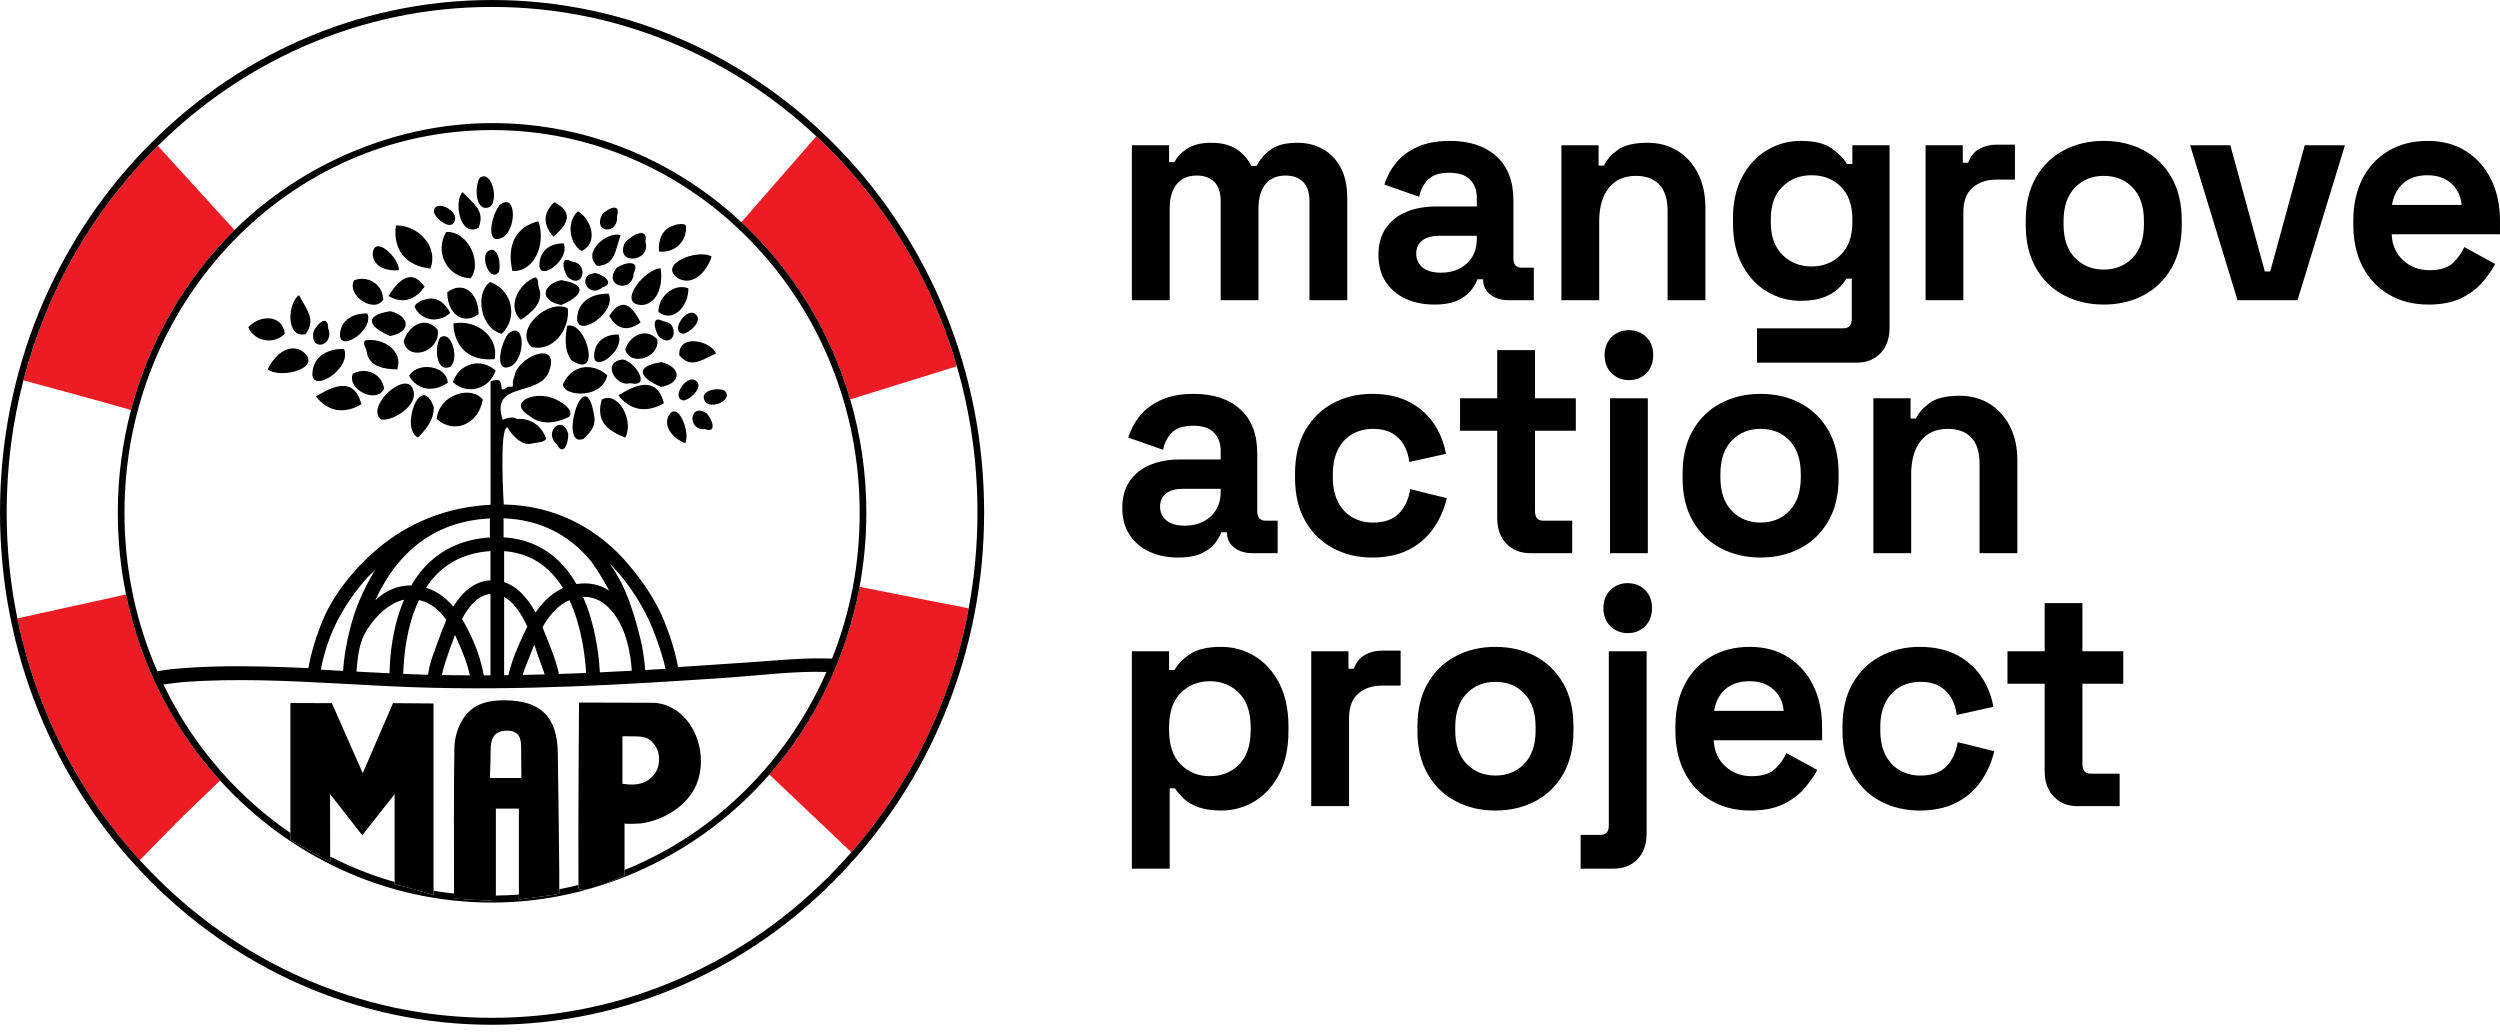 <?xml version="1.0" encoding="UTF-8"?>
<svg xmlns="http://www.w3.org/2000/svg" width="174" height="72" viewBox="0 0 174 72" fill="none">
  <path d="M53.549 53.909L59.254 59.317C61.828 56.371 63.885 53.027 65.376 49.355C66.298 47.085 66.98 44.74 67.422 42.341L59.826 40.845C58.907 45.816 56.688 50.305 53.549 53.91L53.549 53.909Z" fill="#ED1C24"></path>
  <path d="M15.317 54.324C12.096 50.777 9.786 46.326 8.773 41.374L1.209 43.038C1.651 45.195 2.287 47.306 3.119 49.355C4.705 53.258 6.928 56.789 9.733 59.865L12.425 57.115L15.316 54.324H15.317Z" fill="#ED1C24"></path>
  <path d="M59.175 27.797L66.596 25.49C66.251 24.299 65.845 23.124 65.376 21.969C63.674 17.78 61.239 14.018 58.136 10.787C57.809 10.446 57.475 10.116 57.136 9.79L54.543 12.762L57.136 9.789C57.029 9.687 56.923 9.586 56.815 9.485L51.601 15.465C55.114 18.735 57.77 22.982 59.175 27.797H59.175Z" fill="#ED1C24"></path>
  <path d="M9.117 28.536C10.388 23.684 12.919 19.373 16.324 16.01L10.986 10.152C10.775 10.361 10.566 10.572 10.36 10.787C7.257 14.018 4.821 17.78 3.12 21.969C2.523 23.44 2.027 24.942 1.631 26.47L7.067 27.957L9.117 28.536Z" fill="#ED1C24"></path>
  <path d="M36.114 62.617V62.608C36.084 62.614 36.081 62.617 36.114 62.617Z" fill="black"></path>
  <path d="M20.21 58.444V58.441C20.193 58.432 20.191 58.431 20.21 58.444Z" fill="black"></path>
  <path d="M30.174 62.313V62.338C30.208 62.338 30.205 62.328 30.174 62.313Z" fill="black"></path>
  <path d="M27.465 61.547V61.542C27.451 61.54 27.45 61.541 27.465 61.547Z" fill="black"></path>
  <path d="M51.601 15.465C46.994 11.176 40.914 8.567 34.248 8.567C27.582 8.567 20.994 11.398 16.324 16.01C12.92 19.373 10.389 23.684 9.117 28.536C8.519 30.817 8.199 33.215 8.199 35.693C8.199 37.642 8.398 39.542 8.773 41.374C9.786 46.325 12.096 50.777 15.317 54.323C20.066 59.554 26.79 62.818 34.248 62.818C41.706 62.818 48.783 59.381 53.549 53.909C56.689 50.304 58.908 45.815 59.826 40.844C60.134 39.176 60.298 37.455 60.298 35.693C60.298 32.946 59.904 30.296 59.175 27.797C57.771 22.982 55.115 18.735 51.601 15.465ZM52.339 54.531C49.989 56.978 47.253 58.899 44.206 60.241C43.961 60.349 43.715 60.451 43.467 60.551V60.92C43.898 60.762 40.269 62.413 40.263 61.799C40.262 61.732 40.262 61.664 40.261 61.594C39.819 61.705 39.374 61.803 38.926 61.89C38.926 62.002 38.926 62.102 38.926 62.178C39.17 62.241 36.398 62.549 36.114 62.607V62.617C36.081 62.617 36.084 62.613 36.114 62.607V62.264C35.584 62.303 35.051 62.325 34.516 62.33L34.525 62.716C34.525 62.716 31.459 62.537 31.601 62.537C31.601 62.423 31.601 62.308 31.601 62.193C31.123 62.142 30.647 62.076 30.174 61.997V62.313C30.205 62.328 30.208 62.337 30.174 62.337V62.313C29.917 62.182 27.64 61.569 27.466 61.541V61.546C27.45 61.54 27.452 61.539 27.466 61.541V61.388C26.388 61.08 25.328 60.698 24.29 60.241C23.847 60.046 23.412 59.837 22.982 59.617C22.983 59.735 22.984 59.844 22.985 59.941C22.987 60.09 20.412 58.55 20.21 58.441V58.444C20.191 58.431 20.193 58.431 20.21 58.441V57.969C18.758 56.976 17.403 55.828 16.157 54.53C14.205 52.497 12.602 50.186 11.376 47.642C11.681 47.6 12.456 47.492 12.798 47.467C14.605 47.336 16.418 47.315 18.229 47.351C21.784 47.422 25.331 47.712 28.884 47.834C36.173 48.084 43.463 47.655 50.736 47.159C52.934 47.008 55.254 46.697 57.524 46.767C56.254 49.657 54.514 52.266 52.339 54.53L52.339 54.531ZM33.288 36.151C33.539 36.121 33.805 36.099 34.096 36.082V37.406C32.253 37.521 30.734 38.208 29.577 39.45C29.223 39.832 28.904 40.27 28.624 40.749C28.021 40.741 27.441 40.887 26.908 41.192C26.633 41.349 26.369 41.548 26.118 41.787C26.247 41.503 26.383 41.228 26.527 40.963C28.055 38.149 30.329 36.53 33.288 36.152V36.151L33.288 36.151ZM29.163 41.765C29.203 41.773 29.238 41.782 29.273 41.791C29.952 41.97 30.556 42.423 31.067 43.139L30.753 43.917C30.189 45.465 29.916 46.034 29.794 46.961C29.635 46.957 29.475 46.954 29.315 46.949C28.899 46.937 28.483 46.92 28.067 46.904C28.092 45.801 28.267 43.625 29.163 41.764V41.765ZM27.111 46.861C26.344 46.825 25.577 46.786 24.81 46.744C24.833 46.347 24.88 45.947 24.939 45.572C24.999 45.196 25.082 44.824 25.218 44.471C25.355 44.119 25.558 43.793 25.774 43.495C26.196 42.907 26.736 42.382 27.348 42.036L27.382 42.017C27.623 41.88 27.868 41.788 28.125 41.739C27.305 43.64 27.133 45.681 27.111 46.861ZM31.669 44.188C32.258 45.457 32.555 46.302 32.702 47.005C32.054 47.002 31.405 46.997 30.756 46.984C30.861 46.436 31.12 45.668 31.669 44.188ZM32.158 43.076C32.733 41.992 33.398 41.409 34.137 41.341V47.004C33.982 47.005 33.827 47.007 33.671 47.007C33.508 46.064 33.107 44.678 32.158 43.076H32.158ZM31.552 42.216C31 41.566 30.361 41.127 29.647 40.909C29.842 40.612 30.053 40.338 30.277 40.097C31.256 39.044 32.554 38.459 34.137 38.356V40.389C33.136 40.443 32.267 41.056 31.552 42.216V42.216ZM24.467 43.38C24.425 43.521 23.97 45.105 23.88 46.693C23.363 46.665 22.845 46.636 22.328 46.61C22.431 46.042 22.585 45.484 22.761 44.938C23.007 44.177 23.315 43.484 23.702 42.796C24.113 42.066 24.584 41.375 25.108 40.734C25.271 40.533 25.44 40.337 25.614 40.147C25.777 39.968 26.034 39.789 26.16 39.582C25.573 40.544 24.857 41.91 24.467 43.38ZM43.877 45.788C43.919 46.079 43.952 46.382 43.972 46.684C43.231 46.724 42.49 46.761 41.75 46.795C41.677 45.519 41.423 43.439 40.582 41.552C41.08 41.528 41.52 41.654 41.924 41.933C43.117 42.759 43.67 44.341 43.877 45.787V45.788ZM42.45 39.239C42.673 39.463 42.889 39.697 43.098 39.941C43.125 39.973 43.364 40.262 43.388 40.293C44.564 41.769 45.214 43.227 45.448 43.812C45.448 43.812 46.065 45.367 46.322 46.549C45.848 46.578 45.374 46.606 44.9 46.633C44.865 46.072 44.786 45.514 44.697 45.022C44.697 45.022 44.115 42.151 43.133 40.35C42.921 39.959 42.692 39.59 42.45 39.239ZM36.703 43.615C35.964 45.099 35.575 46.156 35.381 46.992C35.283 46.994 35.186 46.996 35.088 46.997V41.548C35.681 41.872 36.224 42.567 36.703 43.615ZM35.088 40.513V38.358C36.312 38.449 37.359 38.901 38.202 39.703C38.562 40.044 38.891 40.456 39.183 40.927C38.469 41.252 37.83 41.824 37.276 42.632C36.656 41.498 35.921 40.786 35.088 40.513ZM37.189 44.872C37.565 46.012 37.79 46.551 37.91 46.94C37.397 46.955 36.884 46.966 36.371 46.976C36.529 46.456 36.784 45.913 37.189 44.872ZM37.758 43.654C38.292 42.707 38.922 42.074 39.632 41.77C40.464 43.554 40.719 45.606 40.795 46.838C40.163 46.865 39.53 46.888 38.898 46.909C38.757 46.155 38.42 45.275 37.758 43.654L37.758 43.654ZM40.126 40.65C39.757 40.014 39.331 39.463 38.858 39.013C37.822 38.03 36.541 37.488 35.047 37.4V36.074C37.545 36.167 39.591 37.178 41.151 39.083C41.409 39.443 41.91 40.179 42.398 41.108C41.731 40.67 40.968 40.517 40.126 40.65ZM57.91 45.838C55.979 45.762 54.015 45.969 52.114 46.101C50.474 46.214 48.833 46.325 47.192 46.429C46.92 44.888 46.303 43.409 46.247 43.277C45.227 40.689 43.047 38.524 43.047 38.524C41.359 36.843 38.761 35.182 35.061 35.112C35.061 35.112 34.727 29.698 35.319 29.747C35.695 30.381 36.367 31.058 37.037 30.867C37.344 30.786 37.873 30.81 38.009 30.548C37.715 29.581 36.816 29.064 35.975 29.172C35.861 29.03 35.474 29.007 34.986 29.217C34.114 26.579 37.395 27.577 38.152 25.995C39.118 23.719 36.4 24.607 35.871 25.937C35.835 26.217 35.645 26.441 35.704 26.772C35.704 26.906 35.666 26.947 35.527 26.92C35.28 26.795 34.87 27.47 34.901 26.838C34.825 26.477 34.775 26.319 34.144 26.55V35.132C33.853 35.147 33.562 35.17 33.248 35.204C29.813 35.591 27.36 37.159 25.745 38.67C25.745 38.67 23.44 40.69 22.421 43.278C22.364 43.412 21.728 44.937 21.463 46.503C20.386 46.452 19.308 46.41 18.229 46.388C16.119 46.346 13.998 46.369 11.895 46.579C11.596 46.609 10.974 46.712 10.974 46.712L11.023 46.879C10.903 46.609 10.786 46.338 10.674 46.064C9.34 42.779 8.664 39.291 8.664 35.694C8.664 32.097 9.34 28.608 10.674 25.324C11.963 22.152 13.808 19.303 16.158 16.856C18.508 14.409 21.244 12.488 24.29 11.146C27.444 9.757 30.795 9.053 34.248 9.053C37.702 9.053 41.053 9.757 44.207 11.146C47.253 12.488 49.99 14.409 52.339 16.856C54.689 19.303 56.534 22.152 57.823 25.324C59.157 28.608 59.833 32.097 59.833 35.694C59.833 39.291 59.185 42.62 57.911 45.839L57.91 45.838Z" fill="black"></path>
  <path d="M34.248 0C15.333 0 0 15.966 0 35.662C0 55.358 15.333 71.325 34.248 71.325C53.163 71.325 68.496 55.358 68.496 35.662C68.496 15.966 53.162 0 34.248 0ZM65.376 49.355C63.885 53.027 61.828 56.371 59.254 59.317C58.891 59.731 58.518 60.138 58.136 60.536C55.034 63.767 51.421 66.304 47.398 68.075C43.233 69.91 38.809 70.84 34.248 70.84C29.687 70.84 25.263 69.91 21.098 68.075C17.075 66.304 13.462 63.767 10.359 60.536C10.147 60.315 9.938 60.091 9.732 59.865C6.927 56.788 4.704 53.257 3.119 49.355C2.286 47.305 1.65 45.194 1.208 43.037C0.715 40.631 0.464 38.166 0.464 35.662C0.464 32.523 0.857 29.447 1.63 26.469C2.027 24.942 2.521 23.439 3.119 21.969C4.82 17.78 7.256 14.018 10.359 10.787C10.565 10.572 10.774 10.361 10.985 10.152C13.945 7.222 17.342 4.902 21.098 3.248C25.262 1.413 29.686 0.483 34.247 0.483C38.809 0.483 43.233 1.413 47.397 3.248C50.862 4.774 54.022 6.868 56.815 9.484C56.922 9.585 57.029 9.686 57.135 9.789L57.136 9.79C57.475 10.115 57.809 10.446 58.136 10.787C61.239 14.017 63.675 17.779 65.376 21.969C65.845 23.124 66.251 24.299 66.596 25.489C67.548 28.77 68.031 32.177 68.031 35.662C68.031 37.925 67.826 40.156 67.422 42.34C66.98 44.74 66.298 47.085 65.376 49.354V49.355Z" fill="black"></path>
  <path d="M47.578 27.875C48.131 27.782 49.125 26.77 48.301 26.424C47.641 26.232 46.717 27.739 47.578 27.875Z" fill="black"></path>
  <path d="M47.912 20.07C46.987 19.694 45.833 20.543 45.826 21.701C46.844 22.529 47.934 21.284 47.912 20.07Z" fill="black"></path>
  <path d="M46.149 22.358C45.328 21.889 45.518 22.924 45.865 23.433C46.957 24.381 47.38 22.456 46.149 22.358Z" fill="black"></path>
  <path d="M47.538 23.236C48.092 23.143 49.086 22.131 48.261 21.784C47.602 21.593 46.678 23.1 47.538 23.236Z" fill="black"></path>
  <path d="M38.58 14.073C37.843 14.75 37.728 15.583 38.514 16.469C39.323 15.785 40.117 14.862 38.58 14.073Z" fill="black"></path>
  <path d="M45.747 23.625C45.004 22.794 43.884 23.279 43.517 24.303C43.815 25.548 45.943 24.921 45.747 23.625Z" fill="black"></path>
  <path d="M44.922 16.829C45.132 15.735 43.946 16.341 43.474 16.922C42.797 18.501 45.35 18.235 44.922 16.829Z" fill="black"></path>
  <path d="M42.943 15.046C43.237 14.095 42.323 14.466 41.913 14.92C41.225 16.24 43.057 16.37 42.943 15.046Z" fill="black"></path>
  <path d="M47.281 19.415C48.323 19.896 49.217 18.831 49.53 17.858C48.582 17.273 45.612 18.431 47.281 19.415Z" fill="black"></path>
  <path d="M40.475 17.469C41.654 16.941 41.209 15.297 40.227 14.704C39.457 15.376 39.552 16.879 40.475 17.469Z" fill="black"></path>
  <path d="M47.745 15.785C47.775 15.48 47.06 15.603 46.876 15.703C46.053 15.942 45.812 16.746 45.863 17.505C46.966 17.637 47.809 16.783 47.745 15.785Z" fill="black"></path>
  <path d="M43.049 23.283C42.276 23.251 41.351 23.649 41.348 24.831C41.423 25.922 43.487 24.396 43.049 23.283Z" fill="black"></path>
  <path d="M43.848 26.67C45.423 27.016 44.143 25.096 43.334 25.021C41.838 25.196 42.854 26.951 43.848 26.67Z" fill="black"></path>
  <path d="M40.166 22.244C40.264 23.51 42.935 21.738 42.367 20.445C41.368 20.407 40.169 20.871 40.166 22.244Z" fill="black"></path>
  <path d="M39.239 16.945C38.466 16.913 37.542 17.311 37.538 18.493C37.614 19.584 39.677 18.057 39.239 16.945Z" fill="black"></path>
  <path d="M41.922 20.002C42.821 19.743 42.029 19.124 41.453 19.005C40.053 19.111 40.958 20.832 41.922 20.002Z" fill="black"></path>
  <path d="M47.279 24.733C48.119 25.712 48.895 24.999 49.834 24.61C49.494 23.711 47.191 23.186 47.279 24.733Z" fill="black"></path>
  <path d="M42.916 18.649C41.902 19.931 44.029 20.482 44.107 19.015C44.602 18.046 43.469 18.247 42.916 18.649Z" fill="black"></path>
  <path d="M37.501 20.002C37.419 19.778 37.514 19.326 37.235 19.308C36.148 19.717 35.228 21.333 36.248 22.256V22.258C36.995 21.769 37.898 21.037 37.501 20.002L37.501 20.002Z" fill="black"></path>
  <path d="M39.067 21.228C40.563 20.588 40.953 19.804 39.055 19.497C37.715 19.817 37.532 20.939 39.067 21.228Z" fill="black"></path>
  <path d="M44.729 21.227C45.854 21.093 46.149 19.693 45.98 18.679C44.888 18.671 42.828 21.253 44.729 21.227Z" fill="black"></path>
  <path d="M39.772 25.074C41.908 26.503 40.815 22.315 39.475 22.673C39.337 23.46 39.256 24.375 39.772 25.074Z" fill="black"></path>
  <path d="M42.272 26.127C41.318 25.269 39.965 25.338 39.291 26.529C38.576 27.439 41.792 28.051 42.272 26.127Z" fill="black"></path>
  <path d="M39.795 18.204C38.974 17.735 39.164 18.77 39.511 19.279C40.603 20.227 41.026 18.302 39.795 18.204Z" fill="black"></path>
  <path d="M44.584 22.442C44.089 21.47 43.373 20.477 42.404 21.986C42.904 22.879 43.648 23.136 44.584 22.442Z" fill="black"></path>
  <path d="M41.566 18.504C42.803 18.488 42.832 17.387 43.192 16.375C42.344 16.044 40.442 17.54 41.566 18.504Z" fill="black"></path>
  <path d="M34.11 19.628C33.047 20.375 33.401 22.852 34.921 23.233C36.056 22.154 35.699 20.196 34.11 19.628Z" fill="black"></path>
  <path d="M31.521 26.59C32.497 27.523 34.06 27.102 34.497 25.79C33.469 24.869 31.98 25.274 31.521 26.59Z" fill="black"></path>
  <path d="M39.521 21.463C38.151 20.737 35.727 22.983 36.997 24.148C38.457 24.515 39.671 22.982 39.521 21.463Z" fill="black"></path>
  <path d="M35.377 23.223C34.774 24.002 34.369 26.158 35.65 25.436C36.605 24.781 36.535 22.267 35.377 23.223Z" fill="black"></path>
  <path d="M30.396 29.154C31.537 30.227 33.289 29.588 33.603 27.814C32.778 26.776 30.547 27.478 30.396 29.154Z" fill="black"></path>
  <path d="M23.942 24.29C22.943 24.253 21.744 24.716 21.741 26.09C21.839 27.355 24.51 25.583 23.942 24.29Z" fill="black"></path>
  <path d="M21.987 27.595C22.877 28.716 24.011 28.799 25.156 28.14C24.657 26.194 23.169 26.856 21.987 27.595Z" fill="black"></path>
  <path d="M29.094 30.444C29.641 29.903 30.215 29.222 30.189 28.33C29.273 25.805 27.823 29.865 29.094 30.444Z" fill="black"></path>
  <path d="M28.607 26.854C27.849 26.08 25.462 28.401 26.533 29.196C27.36 29.36 29.473 28.029 28.607 26.854Z" fill="black"></path>
  <path d="M21.26 23.26C22.05 22.233 21.295 21.496 20.815 20.543C20.033 21.023 19.849 23.556 21.26 23.26Z" fill="black"></path>
  <path d="M26.736 27.055C26.557 25.941 25.384 25.529 24.549 26.023C24.147 27.132 26.223 28.131 26.736 27.055Z" fill="black"></path>
  <path d="M35.664 18.863C37.206 18.937 38.011 16.97 37.474 15.406C35.951 15.749 35.234 17.028 35.664 18.863Z" fill="black"></path>
  <path d="M46.496 29.018C46.189 29.842 46.982 30.579 47.691 30.849C48.078 30.101 47.141 27.702 46.496 29.018Z" fill="black"></path>
  <path d="M46.022 25.202C44.124 25.509 44.514 26.292 46.01 26.933C47.545 26.644 47.363 25.522 46.022 25.202Z" fill="black"></path>
  <path d="M49.087 27.966C49.538 28.519 51.082 27.817 50.434 27.19C49.926 26.935 48.578 27.186 49.087 27.966Z" fill="black"></path>
  <path d="M37.942 27.582H37.943C36.938 27.4 35.414 28.042 36.82 28.926C37.642 29.631 38.716 29.449 39.594 29.024C40.131 28.444 38.528 27.588 37.942 27.582Z" fill="black"></path>
  <path d="M43.039 27.519C43.929 28.639 45.062 28.723 46.208 28.064C45.709 26.117 44.22 26.78 43.039 27.519Z" fill="black"></path>
  <path d="M38.761 30.925C39.205 31.805 39.578 30.832 39.551 30.199C39.129 28.759 37.788 30.108 38.761 30.925Z" fill="black"></path>
  <path d="M40.628 30.536C41.048 30.098 41.453 29.747 41.37 29.036C40.73 24.768 38.784 31.327 40.628 30.536Z" fill="black"></path>
  <path d="M41.879 27.815C41.444 29.341 42.307 29.985 43.516 30.458C44.157 29.313 43.035 27.177 41.879 27.815Z" fill="black"></path>
  <path d="M49.048 29.864C49.927 30.19 49.59 29.2 49.175 28.754C47.96 28.001 47.819 29.972 49.048 29.864Z" fill="black"></path>
  <path d="M21.036 24.436C20.053 23.832 19.052 24.781 18.639 25.709C19.52 26.407 22.592 25.614 21.036 24.436Z" fill="black"></path>
  <path d="M29.583 20.852C29.378 20.877 28.713 21.186 28.891 21.426C29.334 22.304 30.472 22.535 31.336 21.785C31.001 21.115 30.396 20.577 29.583 20.852Z" fill="black"></path>
  <path d="M27.035 20.599C28.046 21.185 28.913 20.867 29.555 19.951C28.572 18.574 27.678 19.609 27.035 20.599Z" fill="black"></path>
  <path d="M31.053 16.146C30.237 17.521 31.08 19.297 32.752 19.371C33.583 18.339 32.612 16.062 31.053 16.146Z" fill="black"></path>
  <path d="M30.466 22.959C29.674 21.98 28.482 22.552 28.09 23.756C28.408 25.22 30.673 24.483 30.466 22.959Z" fill="black"></path>
  <path d="M31.129 20.341C31.129 21.872 32.28 22.667 33.313 21.852C33.277 20.291 32.18 19.538 31.129 20.341Z" fill="black"></path>
  <path d="M35.035 16.495C35.991 15.841 35.921 13.326 34.763 14.283C34.16 15.061 33.755 17.217 35.035 16.495Z" fill="black"></path>
  <path d="M33.917 17.525C33.431 18.042 34.169 19.663 34.712 18.932C34.919 18.37 34.61 16.933 33.917 17.525Z" fill="black"></path>
  <path d="M34.052 14.422C34.768 14.042 34.232 11.768 33.395 12.373C33.013 12.941 33.063 14.791 34.052 14.422Z" fill="black"></path>
  <path d="M27.164 21.658C25.266 21.965 25.656 22.749 27.152 23.389C28.687 23.101 28.505 21.979 27.164 21.658Z" fill="black"></path>
  <path d="M25.422 23.698C25.189 23.866 25.482 24.204 25.515 24.442C25.655 25.553 26.776 25.695 27.649 25.711C28.101 24.36 26.552 23.463 25.422 23.698Z" fill="black"></path>
  <path d="M31.162 26.634C31.112 25.44 29.073 25.153 28.473 26.147C29.041 27.191 30.221 27.317 31.162 26.634Z" fill="black"></path>
  <path d="M26.677 20.859C26.64 19.728 25.53 19.148 24.641 19.513C24.102 20.553 26.031 21.849 26.677 20.859Z" fill="black"></path>
  <path d="M25.565 21.818C24.701 21.787 23.665 22.187 23.662 23.374C23.747 24.468 26.055 22.937 25.565 21.818Z" fill="black"></path>
  <path d="M30.632 23.499C30.25 24.067 30.301 25.917 31.289 25.548C32.005 25.168 31.469 22.894 30.632 23.499Z" fill="black"></path>
  <path d="M27.764 18.8C27.805 17.945 25.982 16.239 25.942 17.727C26.003 18.612 27.017 18.896 27.764 18.8Z" fill="black"></path>
  <path d="M22.838 22.847C22.843 21.846 22.081 22.504 21.821 23.072C21.548 24.554 23.325 24.069 22.838 22.847Z" fill="black"></path>
  <path d="M19.824 23.219C19.648 21.855 18.061 21.905 17.281 22.78C17.688 23.753 19.061 24.032 19.824 23.219Z" fill="black"></path>
  <path d="M33.307 15.853C33.808 14.633 32.894 14.146 32.191 13.37C31.56 14.063 32.025 16.552 33.307 15.853Z" fill="black"></path>
  <path d="M34.426 24.995C34.74 23.365 33.068 22.194 31.552 22.516C31.622 24.193 32.678 25.161 34.426 24.995Z" fill="black"></path>
  <path d="M29.957 18.693C30.543 17.152 29.098 15.671 27.552 15.688C27.337 17.35 28.211 18.51 29.957 18.693Z" fill="black"></path>
  <path d="M31.681 15.223C31.704 14.487 30.134 13.857 30.206 14.793C30.416 15.353 31.555 16.168 31.681 15.223Z" fill="black"></path>
  <path d="M27.352 48.94L25.247 53.812L23.098 48.94C23.098 48.94 20.823 48.93 20.21 48.93V58.441C20.412 58.551 22.987 60.091 22.985 59.942C22.984 59.844 22.982 59.735 22.981 59.618C22.968 58.144 22.975 55.27 22.975 55.27L25.214 58.133L27.465 55.276V61.542C27.639 61.57 29.916 62.183 30.174 62.314V48.961C29.283 48.961 27.352 48.94 27.352 48.94V48.94Z" fill="black"></path>
  <path d="M20.21 58.444V58.441C20.193 58.432 20.191 58.431 20.21 58.444Z" fill="black"></path>
  <path d="M30.174 62.313V62.338C30.208 62.338 30.205 62.328 30.174 62.313Z" fill="black"></path>
  <path d="M27.465 61.547V61.542C27.451 61.54 27.45 61.541 27.465 61.547Z" fill="black"></path>
  <path d="M38.925 60.709C38.893 57.935 38.871 55.16 38.822 52.386C38.778 49.879 37.635 48.776 35.187 48.741C33.955 48.722 32.843 48.988 32.17 50.122C31.844 50.672 31.636 51.389 31.626 52.035C31.574 55.217 31.599 58.904 31.601 62.193C31.601 62.308 31.601 62.424 31.601 62.538C31.459 62.538 34.525 62.716 34.525 62.716L34.516 62.331L34.513 62.203V56.28H36.114V62.608C36.399 62.549 39.17 62.241 38.926 62.179C38.926 62.102 38.926 62.002 38.926 61.89C38.927 61.516 38.928 61 38.925 60.709L38.925 60.709ZM34.092 54.151C34.092 54.151 34.147 53.103 34.147 52.289C34.147 51.475 34.316 50.856 35.293 50.856C36.271 50.856 36.271 51.595 36.271 52.154C36.271 52.713 36.291 54.151 36.291 54.151H34.092Z" fill="black"></path>
  <path d="M36.114 62.617V62.607C36.084 62.614 36.081 62.617 36.114 62.617Z" fill="black"></path>
  <path d="M44.618 57.306C46.12 57.117 47.825 56.12 48.457 54.635C48.879 53.645 48.879 52.483 48.537 51.467C48.309 50.792 47.925 50.171 47.4 49.707C46.867 49.236 46.198 48.943 45.497 48.914L40.299 48.898C40.299 48.898 40.231 57.858 40.262 61.593C40.263 61.663 40.263 61.732 40.264 61.798C40.27 62.412 43.899 60.761 43.468 60.92V57.3C43.468 57.378 44.518 57.319 44.619 57.306H44.618ZM43.321 51.245C44.786 51.245 45.195 51.181 45.707 52.087C45.928 52.475 45.916 53.211 45.706 53.619C45.242 54.516 44.37 54.72 43.32 54.551V51.245H43.321Z" fill="black"></path>
  <path d="M78.779 20.893V10.11H81.368V11.285H81.743C81.924 10.922 82.223 10.607 82.641 10.339C83.058 10.071 83.609 9.937 84.29 9.937C85.028 9.937 85.619 10.086 86.065 10.383C86.51 10.68 86.851 11.068 87.088 11.546H87.464C87.701 11.082 88.035 10.698 88.466 10.393C88.897 10.089 89.51 9.937 90.303 9.937C90.943 9.937 91.525 10.078 92.046 10.361C92.569 10.643 92.986 11.071 93.299 11.643C93.613 12.216 93.769 12.936 93.769 13.806V20.893H91.138V14.002C91.138 13.408 90.992 12.962 90.7 12.665C90.408 12.368 89.997 12.219 89.468 12.219C88.87 12.219 88.407 12.418 88.08 12.817C87.753 13.216 87.59 13.784 87.59 14.523V20.893H84.959V14.001C84.959 13.407 84.813 12.961 84.521 12.664C84.229 12.367 83.818 12.218 83.289 12.218C82.691 12.218 82.228 12.418 81.901 12.816C81.574 13.215 81.411 13.784 81.411 14.523V20.892H78.78L78.779 20.893Z" fill="black"></path>
  <path d="M99.823 21.198C99.085 21.198 98.424 21.064 97.839 20.796C97.254 20.528 96.792 20.137 96.451 19.621C96.11 19.107 95.939 18.48 95.939 17.741C95.939 17.002 96.11 16.382 96.451 15.882C96.792 15.382 97.265 15.005 97.87 14.752C98.476 14.498 99.168 14.371 99.948 14.371H102.787V13.763C102.787 13.256 102.634 12.839 102.328 12.513C102.022 12.187 101.535 12.024 100.866 12.024C100.198 12.024 99.725 12.18 99.405 12.491C99.084 12.803 98.876 13.205 98.778 13.697L96.356 12.849C96.523 12.299 96.791 11.795 97.16 11.339C97.529 10.882 98.023 10.513 98.642 10.23C99.261 9.947 100.016 9.806 100.908 9.806C102.271 9.806 103.35 10.161 104.143 10.871C104.937 11.582 105.334 12.61 105.334 13.958V17.98C105.334 18.415 105.529 18.632 105.918 18.632H106.754V20.893H105C104.485 20.893 104.06 20.763 103.727 20.502C103.392 20.241 103.225 19.893 103.225 19.459V19.437H102.829C102.773 19.611 102.648 19.839 102.453 20.122C102.258 20.404 101.952 20.654 101.534 20.871C101.117 21.089 100.546 21.197 99.823 21.197V21.198ZM100.282 18.98C101.019 18.98 101.621 18.766 102.088 18.339C102.554 17.912 102.787 17.343 102.787 16.632V16.414H100.135C99.648 16.414 99.266 16.523 98.987 16.74C98.708 16.958 98.57 17.262 98.57 17.654C98.57 18.045 98.716 18.364 99.008 18.61C99.3 18.857 99.725 18.98 100.282 18.98Z" fill="black"></path>
  <path d="M108.674 20.893V10.11H111.263V11.524H111.639C111.806 11.147 112.119 10.788 112.578 10.447C113.037 10.107 113.734 9.937 114.666 9.937C115.473 9.937 116.18 10.129 116.785 10.513C117.391 10.897 117.86 11.426 118.195 12.1C118.528 12.774 118.696 13.56 118.696 14.458V20.893H116.065V14.675C116.065 13.864 115.874 13.255 115.491 12.85C115.108 12.444 114.562 12.241 113.852 12.241C113.044 12.241 112.419 12.52 111.973 13.078C111.527 13.636 111.305 14.415 111.305 15.415V20.893H108.674Z" fill="black"></path>
  <path d="M120.616 15.545V15.197C120.616 14.067 120.832 13.1 121.264 12.295C121.695 11.491 122.269 10.875 122.986 10.447C123.703 10.02 124.486 9.806 125.335 9.806C126.281 9.806 126.998 9.98 127.485 10.328C127.972 10.676 128.328 11.039 128.55 11.415H128.925V10.11H131.514V22.806C131.514 23.546 131.305 24.136 130.888 24.578C130.47 25.02 129.914 25.241 129.218 25.241H122.286V22.85H128.299C128.688 22.85 128.884 22.632 128.884 22.198V19.393H128.508C128.369 19.625 128.174 19.86 127.924 20.1C127.673 20.339 127.339 20.538 126.921 20.698C126.504 20.857 125.974 20.937 125.335 20.937C124.485 20.937 123.703 20.723 122.986 20.296C122.269 19.869 121.695 19.252 121.264 18.448C120.832 17.643 120.616 16.676 120.616 15.545ZM126.087 18.545C126.893 18.545 127.569 18.277 128.111 17.741C128.654 17.205 128.925 16.451 128.925 15.48V15.262C128.925 14.277 128.657 13.52 128.122 12.99C127.585 12.461 126.907 12.197 126.086 12.197C125.265 12.197 124.604 12.461 124.061 12.99C123.518 13.519 123.247 14.277 123.247 15.262V15.48C123.247 16.451 123.518 17.205 124.061 17.741C124.604 18.277 125.279 18.545 126.086 18.545H126.087Z" fill="black"></path>
  <path d="M134.02 20.893V10.11H136.609V11.328H136.984C137.137 10.893 137.391 10.574 137.746 10.371C138.101 10.169 138.515 10.067 138.988 10.067H140.241V12.502H138.947C138.279 12.502 137.729 12.687 137.297 13.056C136.866 13.426 136.65 13.995 136.65 14.763V20.893H134.02Z" fill="black"></path>
  <path d="M146.421 21.198C145.39 21.198 144.465 20.98 143.644 20.545C142.822 20.111 142.175 19.48 141.702 18.654C141.229 17.828 140.992 16.835 140.992 15.676V15.328C140.992 14.169 141.229 13.176 141.702 12.35C142.175 11.524 142.823 10.893 143.644 10.459C144.465 10.024 145.39 9.806 146.421 9.806C147.451 9.806 148.376 10.024 149.197 10.459C150.019 10.893 150.666 11.524 151.139 12.35C151.612 13.176 151.849 14.169 151.849 15.328V15.676C151.849 16.836 151.612 17.828 151.139 18.654C150.666 19.48 150.019 20.111 149.197 20.545C148.376 20.98 147.451 21.198 146.421 21.198ZM146.421 18.763C147.228 18.763 147.896 18.491 148.425 17.948C148.954 17.404 149.218 16.625 149.218 15.611V15.393C149.218 14.378 148.957 13.6 148.435 13.056C147.913 12.512 147.242 12.241 146.421 12.241C145.6 12.241 144.945 12.512 144.417 13.056C143.888 13.599 143.623 14.378 143.623 15.393V15.611C143.623 16.625 143.888 17.404 144.417 17.948C144.946 18.491 145.614 18.763 146.421 18.763Z" fill="black"></path>
  <path d="M155.732 20.893L152.434 10.11H155.231L157.632 18.893H158.008L160.409 10.11H163.207L159.908 20.893H155.732Z" fill="black"></path>
  <path d="M169.01 21.198C167.98 21.198 167.072 20.969 166.285 20.513C165.499 20.056 164.886 19.411 164.448 18.578C164.009 17.745 163.79 16.763 163.79 15.632V15.371C163.79 14.241 164.006 13.259 164.437 12.425C164.868 11.592 165.474 10.947 166.254 10.491C167.033 10.034 167.937 9.806 168.968 9.806C169.998 9.806 170.867 10.042 171.619 10.513C172.37 10.984 172.955 11.636 173.372 12.47C173.79 13.303 173.999 14.27 173.999 15.371V16.306H166.462C166.49 17.045 166.754 17.647 167.255 18.111C167.756 18.575 168.368 18.806 169.092 18.806C169.816 18.806 170.373 18.64 170.721 18.306C171.068 17.973 171.333 17.604 171.514 17.197L173.664 18.372C173.469 18.749 173.188 19.158 172.818 19.6C172.449 20.042 171.959 20.419 171.346 20.73C170.733 21.042 169.955 21.198 169.008 21.198H169.01ZM166.483 14.263H171.327C171.271 13.64 171.031 13.14 170.607 12.763C170.182 12.386 169.629 12.197 168.947 12.197C168.265 12.197 167.674 12.386 167.256 12.763C166.839 13.14 166.581 13.64 166.484 14.263H166.483Z" fill="black"></path>
  <path d="M81.994 38.805C81.256 38.805 80.595 38.671 80.01 38.403C79.426 38.135 78.963 37.744 78.623 37.229C78.281 36.714 78.111 36.087 78.111 35.348C78.111 34.609 78.281 33.99 78.623 33.49C78.963 32.99 79.436 32.613 80.042 32.359C80.648 32.106 81.339 31.979 82.119 31.979H84.959V31.37C84.959 30.863 84.805 30.446 84.499 30.12C84.193 29.794 83.706 29.631 83.038 29.631C82.369 29.631 81.896 29.787 81.576 30.098C81.255 30.41 81.047 30.812 80.95 31.305L78.528 30.457C78.695 29.907 78.963 29.403 79.332 28.946C79.7 28.489 80.195 28.12 80.814 27.837C81.433 27.555 82.188 27.413 83.079 27.413C84.443 27.413 85.522 27.769 86.315 28.479C87.108 29.189 87.505 30.218 87.505 31.566V35.587C87.505 36.022 87.7 36.239 88.09 36.239H88.925V38.501H87.172C86.656 38.501 86.232 38.37 85.898 38.109C85.564 37.849 85.397 37.501 85.397 37.066V37.044H85C84.945 37.218 84.819 37.447 84.624 37.729C84.429 38.011 84.123 38.262 83.706 38.479C83.288 38.696 82.717 38.804 81.994 38.804V38.805ZM82.453 36.587C83.191 36.587 83.792 36.373 84.259 35.947C84.725 35.519 84.959 34.95 84.959 34.239V34.022H82.307C81.819 34.022 81.437 34.131 81.159 34.348C80.88 34.565 80.741 34.87 80.741 35.261C80.741 35.652 80.887 35.971 81.179 36.218C81.472 36.464 81.896 36.587 82.453 36.587Z" fill="black"></path>
  <path d="M95.501 38.805C94.499 38.805 93.591 38.587 92.776 38.153C91.962 37.718 91.318 37.087 90.845 36.261C90.372 35.436 90.135 34.436 90.135 33.261V32.957C90.135 31.783 90.372 30.783 90.845 29.957C91.318 29.131 91.962 28.5 92.776 28.066C93.59 27.631 94.498 27.413 95.501 27.413C96.503 27.413 97.338 27.595 98.048 27.957C98.758 28.319 99.332 28.816 99.77 29.446C100.209 30.076 100.497 30.79 100.637 31.587L98.09 32.153C98.034 31.718 97.909 31.327 97.714 30.979C97.519 30.631 97.244 30.356 96.889 30.152C96.534 29.95 96.093 29.848 95.564 29.848C95.034 29.848 94.558 29.968 94.134 30.207C93.709 30.446 93.375 30.802 93.132 31.272C92.888 31.744 92.766 32.32 92.766 33.001V33.219C92.766 33.9 92.888 34.477 93.132 34.947C93.375 35.418 93.709 35.773 94.134 36.012C94.558 36.251 95.034 36.371 95.564 36.371C96.357 36.371 96.959 36.157 97.37 35.73C97.78 35.303 98.041 34.74 98.153 34.045L100.699 34.675C100.518 35.444 100.209 36.142 99.77 36.773C99.332 37.404 98.758 37.9 98.048 38.262C97.338 38.624 96.489 38.806 95.501 38.806V38.805Z" fill="black"></path>
  <path d="M106.504 38.501C105.822 38.501 105.268 38.28 104.844 37.838C104.419 37.396 104.207 36.805 104.207 36.066V29.979H101.618V27.718H104.207V24.37H106.838V27.718H109.677V29.979H106.838V35.588C106.838 36.023 107.033 36.24 107.422 36.24H109.426V38.501H106.504V38.501Z" fill="black"></path>
  <path d="M113.372 26.457C112.899 26.457 112.499 26.298 112.172 25.979C111.845 25.661 111.682 25.24 111.682 24.718C111.682 24.196 111.846 23.776 112.172 23.458C112.499 23.139 112.899 22.98 113.372 22.98C113.846 22.98 114.263 23.139 114.584 23.458C114.904 23.776 115.064 24.197 115.064 24.718C115.064 25.239 114.904 25.661 114.584 25.979C114.263 26.298 113.86 26.457 113.372 26.457ZM112.058 38.501V27.718H114.688V38.501H112.058Z" fill="black"></path>
  <path d="M122.537 38.805C121.507 38.805 120.582 38.587 119.76 38.153C118.939 37.718 118.292 37.087 117.819 36.261C117.346 35.436 117.109 34.442 117.109 33.283V32.936C117.109 31.776 117.346 30.783 117.819 29.957C118.292 29.131 118.939 28.501 119.76 28.066C120.582 27.631 121.507 27.414 122.537 27.414C123.568 27.414 124.493 27.631 125.314 28.066C126.136 28.501 126.783 29.131 127.256 29.957C127.729 30.783 127.966 31.776 127.966 32.936V33.283C127.966 34.443 127.729 35.436 127.256 36.261C126.783 37.087 126.136 37.718 125.314 38.153C124.493 38.587 123.568 38.805 122.537 38.805ZM122.537 36.37C123.345 36.37 124.013 36.099 124.542 35.555C125.071 35.012 125.335 34.232 125.335 33.218V33.001C125.335 31.986 125.074 31.207 124.552 30.663C124.03 30.12 123.359 29.848 122.537 29.848C121.717 29.848 121.062 30.12 120.533 30.663C120.004 31.207 119.74 31.986 119.74 33.001V33.218C119.74 34.232 120.004 35.012 120.533 35.555C121.062 36.099 121.731 36.37 122.537 36.37Z" fill="black"></path>
  <path d="M130.388 38.501V27.718H132.976V29.131H133.352C133.519 28.754 133.832 28.396 134.292 28.055C134.75 27.715 135.447 27.544 136.379 27.544C137.186 27.544 137.893 27.737 138.498 28.12C139.104 28.505 139.574 29.034 139.908 29.707C140.242 30.381 140.409 31.168 140.409 32.066V38.501H137.778V32.283C137.778 31.471 137.587 30.863 137.204 30.457C136.821 30.051 136.275 29.848 135.565 29.848C134.758 29.848 134.132 30.127 133.686 30.685C133.24 31.243 133.018 32.023 133.018 33.023V38.501H130.388Z" fill="black"></path>
  <path d="M78.779 60.457V45.326H81.368V46.63H81.743C81.98 46.21 82.348 45.837 82.85 45.511C83.351 45.184 84.068 45.022 85.001 45.022C85.836 45.022 86.608 45.236 87.318 45.663C88.028 46.091 88.598 46.717 89.029 47.544C89.461 48.369 89.677 49.37 89.677 50.544V50.891C89.677 52.066 89.461 53.065 89.029 53.892C88.598 54.718 88.028 55.345 87.318 55.772C86.608 56.199 85.835 56.413 85.001 56.413C84.374 56.413 83.849 56.337 83.424 56.185C83 56.033 82.659 55.837 82.401 55.598C82.144 55.359 81.939 55.116 81.785 54.87H81.41V60.457H78.779H78.779ZM84.207 54.022C85.028 54.022 85.707 53.75 86.243 53.207C86.778 52.663 87.046 51.87 87.046 50.826V50.608C87.046 49.565 86.775 48.771 86.232 48.228C85.689 47.685 85.014 47.413 84.207 47.413C83.401 47.413 82.725 47.685 82.182 48.228C81.639 48.771 81.368 49.565 81.368 50.608V50.826C81.368 51.87 81.639 52.663 82.182 53.207C82.725 53.75 83.4 54.022 84.207 54.022H84.207Z" fill="black"></path>
  <path d="M91.263 56.109V45.326H93.852V46.543H94.228C94.38 46.109 94.635 45.79 94.989 45.587C95.344 45.384 95.758 45.282 96.232 45.282H97.484V47.717H96.19C95.522 47.717 94.972 47.902 94.54 48.272C94.109 48.642 93.894 49.21 93.894 49.978V56.109H91.263Z" fill="black"></path>
  <path d="M104.082 56.413C103.052 56.413 102.126 56.196 101.305 55.761C100.484 55.326 99.837 54.696 99.364 53.87C98.891 53.044 98.654 52.051 98.654 50.891V50.544C98.654 49.385 98.891 48.391 99.364 47.566C99.837 46.74 100.484 46.109 101.305 45.674C102.126 45.239 103.052 45.022 104.082 45.022C105.112 45.022 106.038 45.239 106.859 45.674C107.68 46.109 108.327 46.74 108.801 47.566C109.274 48.391 109.511 49.385 109.511 50.544V50.891C109.511 52.051 109.273 53.044 108.801 53.87C108.328 54.696 107.68 55.326 106.859 55.761C106.038 56.196 105.112 56.413 104.082 56.413ZM104.082 53.978C104.889 53.978 105.557 53.706 106.086 53.163C106.615 52.62 106.879 51.84 106.879 50.826V50.608C106.879 49.594 106.619 48.815 106.097 48.271C105.575 47.728 104.903 47.456 104.082 47.456C103.261 47.456 102.607 47.728 102.078 48.271C101.549 48.815 101.285 49.594 101.285 50.608V50.826C101.285 51.84 101.549 52.62 102.078 53.163C102.607 53.706 103.275 53.978 104.082 53.978Z" fill="black"></path>
  <path d="M110.011 60.457V58.109H111.389C111.778 58.109 111.974 57.891 111.974 57.456V45.326H114.604V58.022C114.604 58.761 114.395 59.352 113.978 59.794C113.56 60.236 113.003 60.457 112.308 60.457H110.011ZM113.289 44.065C112.815 44.065 112.415 43.905 112.088 43.587C111.761 43.268 111.598 42.848 111.598 42.325C111.598 41.804 111.762 41.384 112.088 41.065C112.415 40.746 112.815 40.587 113.289 40.587C113.762 40.587 114.18 40.747 114.5 41.065C114.82 41.384 114.98 41.804 114.98 42.325C114.98 42.847 114.82 43.268 114.5 43.587C114.18 43.905 113.776 44.065 113.289 44.065Z" fill="black"></path>
  <path d="M121.828 56.413C120.797 56.413 119.889 56.185 119.103 55.728C118.316 55.272 117.704 54.627 117.266 53.793C116.827 52.96 116.608 51.978 116.608 50.847V50.587C116.608 49.456 116.823 48.474 117.255 47.641C117.686 46.808 118.291 46.163 119.071 45.706C119.851 45.25 120.755 45.022 121.786 45.022C122.816 45.022 123.685 45.257 124.436 45.728C125.188 46.199 125.773 46.852 126.19 47.685C126.607 48.519 126.816 49.486 126.816 50.587V51.522H119.28C119.307 52.261 119.572 52.863 120.072 53.326C120.574 53.79 121.186 54.022 121.91 54.022C122.634 54.022 123.191 53.855 123.538 53.522C123.886 53.189 124.151 52.819 124.331 52.413L126.482 53.587C126.287 53.965 126.005 54.374 125.636 54.816C125.267 55.258 124.777 55.635 124.164 55.946C123.551 56.257 122.773 56.413 121.826 56.413H121.828ZM119.301 49.478H124.145C124.089 48.855 123.849 48.355 123.425 47.978C123 47.602 122.447 47.413 121.765 47.413C121.083 47.413 120.492 47.602 120.074 47.978C119.657 48.355 119.398 48.855 119.301 49.478Z" fill="black"></path>
  <path d="M133.602 56.413C132.6 56.413 131.692 56.196 130.878 55.761C130.063 55.326 129.42 54.696 128.946 53.87C128.474 53.044 128.237 52.044 128.237 50.87V50.565C128.237 49.391 128.474 48.391 128.946 47.565C129.42 46.739 130.063 46.108 130.878 45.674C131.692 45.239 132.6 45.022 133.602 45.022C134.605 45.022 135.44 45.203 136.15 45.565C136.859 45.927 137.434 46.424 137.872 47.054C138.31 47.685 138.599 48.398 138.738 49.195L136.191 49.761C136.136 49.326 136.01 48.935 135.815 48.587C135.62 48.239 135.346 47.964 134.991 47.761C134.636 47.558 134.194 47.456 133.665 47.456C133.136 47.456 132.659 47.576 132.235 47.815C131.811 48.054 131.477 48.41 131.233 48.881C130.989 49.352 130.868 49.928 130.868 50.609V50.827C130.868 51.508 130.989 52.084 131.233 52.555C131.477 53.026 131.811 53.381 132.235 53.62C132.659 53.859 133.136 53.979 133.665 53.979C134.458 53.979 135.06 53.765 135.471 53.338C135.881 52.911 136.142 52.349 136.254 51.653L138.801 52.283C138.62 53.052 138.31 53.751 137.872 54.382C137.434 55.012 136.859 55.509 136.15 55.87C135.44 56.233 134.59 56.413 133.602 56.413Z" fill="black"></path>
  <path d="M144.605 56.109C143.923 56.109 143.369 55.888 142.945 55.446C142.521 55.004 142.309 54.413 142.309 53.674V47.587H139.72V45.326H142.309V41.978H144.939V45.326H147.779V47.587H144.939V53.196C144.939 53.63 145.134 53.848 145.524 53.848H147.528V56.109H144.605V56.109Z" fill="black"></path>
</svg>
